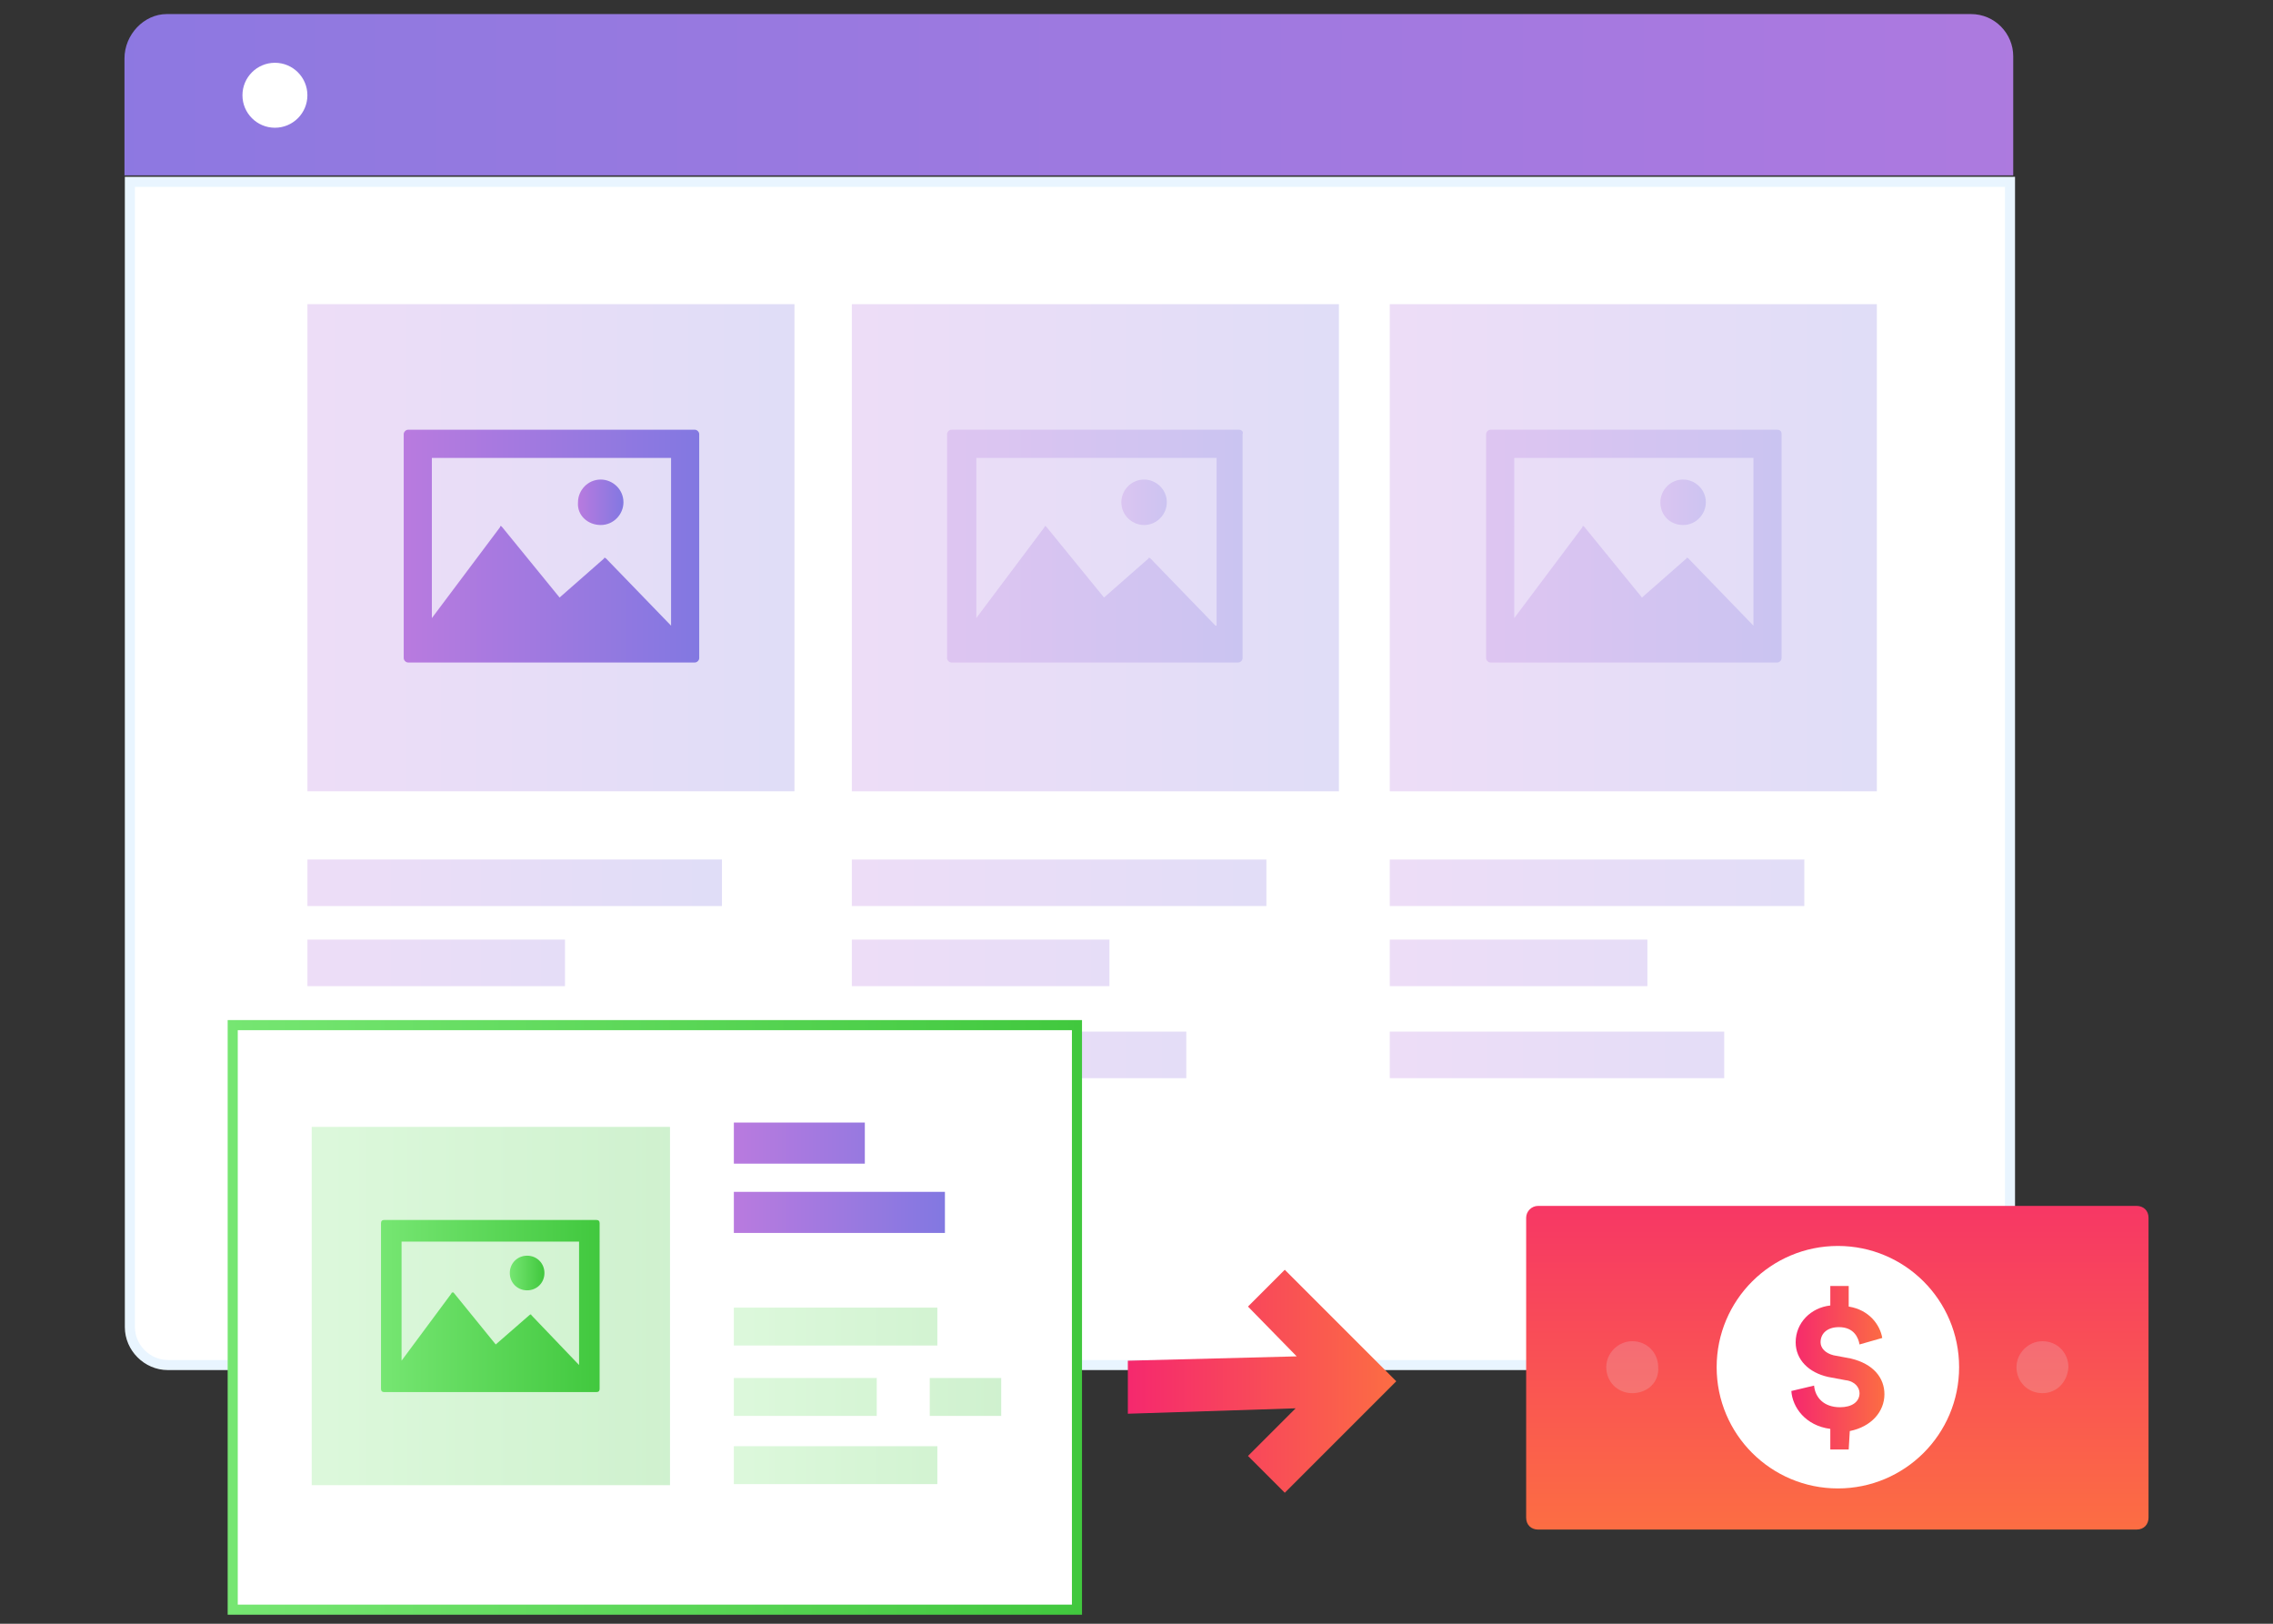 <?xml version="1.0" encoding="utf-8"?>
<!-- Generator: Adobe Illustrator 22.0.0, SVG Export Plug-In . SVG Version: 6.00 Build 0)  -->
<svg version="1.1" id="Layer_1" xmlns="http://www.w3.org/2000/svg" xmlns:xlink="http://www.w3.org/1999/xlink" x="0px" y="0px"
	 viewBox="0 0 210 150" style="enable-background:new 0 0 210 150;" xml:space="preserve">
<rect x="0" y="0" width="210" height="150" fill="#333333" stroke="none"/>
<style type="text/css">
	.st0{display:none;}
	.st1{display:inline;fill:#FDFEFF;stroke:#E9F5FF;stroke-width:0.932;}
	.st2{display:inline;opacity:0.25;fill:url(#SVGID_1_);enable-background:new    ;}
	.st3{display:inline;fill:url(#SVGID_2_);}
	.st4{display:inline;opacity:0.25;fill:url(#SVGID_3_);enable-background:new    ;}
	.st5{display:inline;fill:url(#SVGID_4_);}
	.st6{display:inline;fill:url(#SVGID_5_);}
	.st7{display:inline;fill:#FFFFFF;}
	.st8{display:inline;fill:#EFAFCA;}
	.st9{display:inline;fill:url(#SVGID_6_);}
	.st10{display:inline;fill:#FDFEFF;stroke:#CADFEF;stroke-width:0.932;}
	.st11{display:inline;fill:#FFFFFF;stroke:url(#SVGID_7_);stroke-width:0.932;}
	.st12{display:inline;fill:url(#SVGID_8_);}
	.st13{display:inline;fill:url(#SVGID_9_);}
	.st14{display:inline;opacity:0.25;fill:url(#SVGID_10_);}
	.st15{display:inline;fill:url(#SVGID_11_);}
	.st16{display:inline;opacity:0.25;fill:url(#SVGID_12_);enable-background:new    ;}
	.st17{display:inline;fill:url(#SVGID_13_);}
	.st18{display:inline;opacity:0.25;fill:url(#SVGID_14_);enable-background:new    ;}
	.st19{display:inline;opacity:0.25;fill:url(#SVGID_15_);enable-background:new    ;}
	.st20{display:inline;fill:url(#SVGID_16_);}
	.st21{display:inline;}
	.st22{fill:url(#SVGID_17_);}
	.st23{fill:url(#SVGID_18_);}
	.st24{fill:#FFFFFF;stroke:#E9F5FF;stroke-width:0.932;}
	.st25{fill:url(#SVGID_19_);}
	.st26{opacity:0.2;fill:#B0B2FF;enable-background:new    ;}
	.st27{fill:url(#SVGID_20_);}
	.st28{fill:#FFFFFF;}
	.st29{opacity:0.2;fill:#E8E9EF;enable-background:new    ;}
	.st30{fill:url(#SVGID_21_);}
	.st31{opacity:0.25;fill:url(#SVGID_22_);enable-background:new    ;}
	.st32{opacity:0.25;fill:url(#SVGID_23_);enable-background:new    ;}
	.st33{opacity:0.25;fill:url(#SVGID_24_);enable-background:new    ;}
	.st34{opacity:0.25;fill:url(#SVGID_25_);enable-background:new    ;}
	.st35{fill:url(#SVGID_26_);}
	.st36{fill:#FFFFFF;stroke:url(#SVGID_27_);stroke-width:0.932;}
	.st37{opacity:0.25;fill:url(#SVGID_28_);}
	.st38{opacity:0.25;fill:url(#SVGID_29_);}
	.st39{fill:url(#SVGID_30_);}
	.st40{fill:url(#SVGID_31_);}
	.st41{fill:url(#SVGID_32_);}
	.st42{opacity:0.25;enable-background:new    ;}
	.st43{fill:url(#SVGID_33_);}
	.st44{fill:url(#SVGID_34_);}
	.st45{fill:url(#SVGID_35_);}
	.st46{fill:url(#SVGID_36_);}
	.st47{fill:url(#SVGID_37_);}
	.st48{fill:url(#SVGID_38_);}
</style>
<g class="st0">
	<path class="st1" d="M30.2,49.8v96.1c0,1.7,1.4,3.2,3.2,3.2h151.3c1.7,0,3.2-1.4,3.2-3.2V49.8H30.2L30.2,49.8z"/>
	
		<linearGradient id="SVGID_1_" gradientUnits="userSpaceOnUse" x1="41.398" y1="737.775" x2="119.016" y2="737.775" gradientTransform="matrix(1 0 0 1 0 -636)">
		<stop  offset="0" style="stop-color:#B97ADF"/>
		<stop  offset="1" style="stop-color:#8278E1"/>
	</linearGradient>
	<path class="st2" d="M43.8,64.5h14.3c1.4,0,2.4,1.1,2.4,2.4v69.8c0,1.4-1.1,2.4-2.4,2.4H43.8c-1.4,0-2.4-1.1-2.4-2.4V66.9
		C41.4,65.6,42.5,64.5,43.8,64.5z M102.3,103.5h14.3c1.4,0,2.4,1.1,2.4,2.4v30.7c0,1.4-1.1,2.4-2.4,2.4h-14.3
		c-1.4,0-2.4-1.1-2.4-2.4v-30.7C99.9,104.6,100.9,103.5,102.3,103.5z"/>
	
		<linearGradient id="SVGID_2_" gradientUnits="userSpaceOnUse" x1="70.589" y1="742.463" x2="148.207" y2="742.463" gradientTransform="matrix(1 0 0 1 0 -636)">
		<stop  offset="0" style="stop-color:#B97ADF"/>
		<stop  offset="1" style="stop-color:#8278E1"/>
	</linearGradient>
	<path class="st3" d="M73,122.5h14.3c1.4,0,2.4,1.1,2.4,2.4v11.8c0,1.4-1.1,2.4-2.4,2.4H73c-1.4,0-2.4-1.1-2.4-2.4v-11.8
		C70.6,123.6,71.7,122.5,73,122.5z M131.5,73.8h14.3c1.4,0,2.4,1.1,2.4,2.4v60.4c0,1.4-1.1,2.4-2.4,2.4h-14.3
		c-1.4,0-2.4-1.1-2.4-2.4V76.3C129.1,74.9,130.1,73.8,131.5,73.8z"/>
	
		<linearGradient id="SVGID_3_" gradientUnits="userSpaceOnUse" x1="157.272" y1="757.3" x2="176.411" y2="757.3" gradientTransform="matrix(1 0 0 1 0 -636)">
		<stop  offset="0" style="stop-color:#B97ADF"/>
		<stop  offset="1" style="stop-color:#8278E1"/>
	</linearGradient>
	<path class="st4" d="M159.7,103.5H174c1.4,0,2.4,1.1,2.4,2.4v30.7c0,1.4-1.1,2.4-2.4,2.4h-14.3c-1.4,0-2.4-1.1-2.4-2.4v-30.7
		C157.3,104.6,158.4,103.5,159.7,103.5z"/>
	
		<linearGradient id="SVGID_4_" gradientUnits="userSpaceOnUse" x1="-4960.598" y1="280.788" x2="-4962.319" y2="280.788" gradientTransform="matrix(164.063 0 0 -14 814100.75 3973.547)">
		<stop  offset="0" style="stop-color:#B97ADF"/>
		<stop  offset="1" style="stop-color:#8278E1"/>
	</linearGradient>
	<path class="st5" d="M33.3,35.8h151.4c2,0,3.6,1.6,3.6,3.6l0,0v10H29.7v-9.9C29.7,37.4,31.3,35.8,33.3,35.8L33.3,35.8z"/>
	
		<linearGradient id="SVGID_5_" gradientUnits="userSpaceOnUse" x1="21.776" y1="719.071" x2="154.587" y2="719.071" gradientTransform="matrix(1 0 0 1 0 -636)">
		<stop  offset="0" style="stop-color:#F5286E"/>
		<stop  offset="1" style="stop-color:#FC6D43"/>
	</linearGradient>
	<path class="st6" d="M141.5,50.4h-9.1c-0.6,0-1-0.5-1-1v-5.7c0-0.6,0.5-1,1-1h21.2c0.6,0,1,0.5,1,1v21.2c0,0.6-0.5,1-1,1h-5.7
		c-0.6,0-1-0.5-1-1v-6.4c0-0.9-1.1-1.4-1.7-0.7l-40.4,41.5c-0.4,0.4-1.1,0.4-1.4,0L78.1,73.9c-0.4-0.4-1.1-0.4-1.4,0l-49.1,49.2
		c-0.4,0.4-1.1,0.4-1.4,0l-4.1-4.1c-0.4-0.4-0.4-1.1,0-1.4L76.7,63c0.4-0.4,1.1-0.4,1.4,0l25.2,25.2c0.4,0.4,1.1,0.4,1.4,0
		L141.5,50.4L141.5,50.4z"/>
	<ellipse class="st7" cx="42.4" cy="42.5" rx="2.7" ry="2.7"/>
	<ellipse class="st8" cx="96.2" cy="31.7" rx="30.7" ry="30.7"/>
	
		<linearGradient id="SVGID_6_" gradientUnits="userSpaceOnUse" x1="71.266" y1="667.696" x2="121.076" y2="667.696" gradientTransform="matrix(1 0 0 1 0 -636)">
		<stop  offset="0" style="stop-color:#F5286E"/>
		<stop  offset="1" style="stop-color:#FC6D43"/>
	</linearGradient>
	<ellipse class="st9" cx="96.2" cy="31.7" rx="24.9" ry="24.9"/>
	<path class="st7" d="M98.5,47.7h-3.7v-3.9c-5-0.7-7.4-4.3-7.8-7.4l4.5-1.1c0.2,2.3,1.7,4.4,5.1,4.4c2.4,0,3.8-1.2,3.8-2.7
		c0-1.3-0.9-2.2-2.7-2.6l-3.4-0.8c-4-0.9-6.4-3.4-6.4-6.9c0-3.9,3-6.7,6.9-7.3v-3.9h3.7v4c4.2,0.8,6,3.7,6.5,6.1l-4.4,1.3
		c-0.2-1.3-1.2-3.4-4.2-3.4c-2.3,0-3.6,1.4-3.6,2.8c0,1.2,0.8,2.1,2.5,2.4l3.3,0.8c4.6,1.1,6.7,3.8,6.7,7.1c0,3.4-2.4,6.5-6.8,7.2
		C98.5,43.9,98.5,47.7,98.5,47.7z"/>
</g>
<g class="st0">
	<path class="st10" d="M1.1,19.7v102.2c0,1.9,1.5,3.4,3.4,3.4h160.9c1.9,0,3.4-1.5,3.4-3.4V19.7H1.1L1.1,19.7z"/>
	
		<linearGradient id="SVGID_7_" gradientUnits="userSpaceOnUse" x1="25.269" y1="26.652" x2="209.919" y2="26.652" gradientTransform="matrix(1 0 0 -1 0 151)">
		<stop  offset="0" style="stop-color:#76E672"/>
		<stop  offset="1" style="stop-color:#41C83E"/>
	</linearGradient>
	<path class="st11" d="M25.7,103.5v41.7h183.7v-41.7H25.7z"/>
	<path class="st8" d="M78,111.2l123.1-0.1v26.5L78,137.8V111.2z"/>
	
		<linearGradient id="SVGID_8_" gradientUnits="userSpaceOnUse" x1="-2567.221" y1="-640.312" x2="-2569.051" y2="-640.312" gradientTransform="matrix(90.111 0 0 7.261 231550.891 4773.444)">
		<stop  offset="0" style="stop-color:#F5286E"/>
		<stop  offset="1" style="stop-color:#FC6D43"/>
	</linearGradient>
	<path class="st12" d="M179.9,127.8l-92.6,0.1v-7.5l92.6-0.1V127.8z"/>
	
		<linearGradient id="SVGID_9_" gradientUnits="userSpaceOnUse" x1="160.619" y1="59.222" x2="200.106" y2="59.222" gradientTransform="matrix(1 0 0 -1 0 151)">
		<stop  offset="0" style="stop-color:#F5286E"/>
		<stop  offset="1" style="stop-color:#FC6D43"/>
	</linearGradient>
	<path class="st13" d="M197.3,108.9l1.5-2.1c0.2-0.3,0.6-0.3,0.9-0.1l0,0c0.3,0.2,0.3,0.7,0.1,1l-2.7,3.5c-0.2,0.3-0.6,0.3-0.9,0.1
		c0,0,0,0-0.1,0l-3.7-3.3c-0.3-0.3-0.3-0.7-0.1-1s0.6-0.3,0.9-0.1l0,0l2.5,2.3c-1.1-22.9-12.6-34.7-34.7-35.8
		c-0.4,0-0.6-0.3-0.6-0.7c0-0.4,0.3-0.7,0.7-0.7l0,0C184.1,73,196.1,85.4,197.3,108.9L197.3,108.9z"/>
	<linearGradient id="SVGID_10_" gradientUnits="userSpaceOnUse" x1="35.296" y1="124.039" x2="63.054" y2="124.039">
		<stop  offset="0" style="stop-color:#76E672"/>
		<stop  offset="1" style="stop-color:#41C83E"/>
	</linearGradient>
	<circle class="st14" cx="49.2" cy="124" r="13.9"/>
	
		<linearGradient id="SVGID_11_" gradientUnits="userSpaceOnUse" x1="-2780.099" y1="-798.258" x2="-2781.93" y2="-798.258" gradientTransform="matrix(-15.225 -4.08 -4.08 15.225 -45548.012 932.276)">
		<stop  offset="0" style="stop-color:#76E672"/>
		<stop  offset="1" style="stop-color:#41C83E"/>
	</linearGradient>
	<circle class="st15" cx="49.2" cy="124" r="8.1"/>
	<linearGradient id="SVGID_12_" gradientUnits="userSpaceOnUse" x1="66.036" y1="60.196" x2="158.152" y2="60.196">
		<stop  offset="0" style="stop-color:#B97ADF"/>
		<stop  offset="1" style="stop-color:#8278E1"/>
	</linearGradient>
	<path class="st16" d="M66,57.1h92.1v6.2H66V57.1z"/>
	
		<linearGradient id="SVGID_13_" gradientUnits="userSpaceOnUse" x1="-2567.044" y1="-596.904" x2="-2568.874" y2="-596.904" gradientTransform="matrix(89.543 0 0 6 230054.859 3653.237)">
		<stop  offset="0" style="stop-color:#B97ADF"/>
		<stop  offset="1" style="stop-color:#8278E1"/>
	</linearGradient>
	<path class="st17" d="M66,68.7h92.1v6.2H66V68.7z"/>
	<linearGradient id="SVGID_14_" gradientUnits="userSpaceOnUse" x1="11.136" y1="88.776" x2="158.152" y2="88.776">
		<stop  offset="0" style="stop-color:#B97ADF"/>
		<stop  offset="1" style="stop-color:#8278E1"/>
	</linearGradient>
	<path class="st18" d="M11.1,80h84.7v6.2H11.1V80z M104.5,80h53.7v6.2h-53.6V80H104.5z M11.1,91.3h116.2v6.2H11.1V91.3z"/>
	<linearGradient id="SVGID_15_" gradientUnits="userSpaceOnUse" x1="10.622" y1="51.202" x2="54.83" y2="51.202">
		<stop  offset="0" style="stop-color:#B97ADF"/>
		<stop  offset="1" style="stop-color:#8278E1"/>
	</linearGradient>
	<path class="st19" d="M10.6,29.1h44.2v44.2H10.6V29.1z"/>
	
		<linearGradient id="SVGID_16_" gradientUnits="userSpaceOnUse" x1="-2580.239" y1="-740.505" x2="-2582.07" y2="-740.505" gradientTransform="matrix(164.063 0 0 14 423556.844 10379.047)">
		<stop  offset="0" style="stop-color:#B97ADF"/>
		<stop  offset="1" style="stop-color:#8278E1"/>
	</linearGradient>
	<path class="st20" d="M4.4,4.8h161c2.2,0,3.8,1.7,3.8,3.8l0,0v10.6H0.5V8.7C0.5,6.5,2.3,4.8,4.4,4.8L4.4,4.8z"/>
	<ellipse class="st7" cx="14" cy="12" rx="2.9" ry="2.9"/>
	<g class="st21">
		<linearGradient id="SVGID_17_" gradientUnits="userSpaceOnUse" x1="18.625" y1="51.202" x2="46.827" y2="51.202">
			<stop  offset="0" style="stop-color:#B97ADF"/>
			<stop  offset="1" style="stop-color:#8278E1"/>
		</linearGradient>
		<path class="st22" d="M46.4,40.1H19.1c-0.2,0-0.4,0.2-0.4,0.4v21.4c0,0.2,0.2,0.4,0.4,0.4h27.3c0.2,0,0.4-0.2,0.4-0.4V40.5
			C46.8,40.3,46.6,40.1,46.4,40.1z M44.1,58.8L38,52.4c-0.1-0.1-0.2-0.1-0.3,0l-4.3,3.8L28,49.4c0,0-0.1-0.1-0.1-0.1
			c-0.1,0-0.1,0-0.1,0.1l-6.4,8.6V42.8h22.8L44.1,58.8L44.1,58.8z"/>
		<linearGradient id="SVGID_18_" gradientUnits="userSpaceOnUse" x1="35.205" y1="47.023" x2="39.589" y2="47.023">
			<stop  offset="0" style="stop-color:#B97ADF"/>
			<stop  offset="1" style="stop-color:#8278E1"/>
		</linearGradient>
		<path class="st23" d="M37.4,49.2c1.2,0,2.2-1,2.2-2.2c0-1.2-1-2.2-2.2-2.2c-1.2,0-2.2,1-2.2,2.2C35.2,48.2,36.2,49.2,37.4,49.2z"
			/>
	</g>
</g>
<g>
	<path class="st24" d="M12,16.8v105.8c0,1.9,1.6,3.5,3.5,3.5h166.7c1.9,0,3.5-1.6,3.5-3.5V16.8H12L12,16.8z"/>
	
		<linearGradient id="SVGID_19_" gradientUnits="userSpaceOnUse" x1="104.095" y1="23.383" x2="129" y2="23.383" gradientTransform="matrix(1 0 0 -1 0 151)">
		<stop  offset="0" style="stop-color:#F5286E"/>
		<stop  offset="1" style="stop-color:#FC6D43"/>
	</linearGradient>
	<path class="st25" d="M115.3,120.7l3.4-3.4l10.3,10.3l-10.3,10.3l-3.4-3.4l4.4-4.4l-15.5,0.5v-4.9l15.6-0.4L115.3,120.7z"/>
	<path class="st26" d="M152.1,127.9c-1.2,0-2.2-1-2.2-2.1s1-2.2,2.1-2.2h0.1c1.2,0,2.2,1.1,2.1,2.2
		C154.3,126.9,153.4,127.9,152.1,127.9z M186.7,127.9c-1.2,0-2.2-1-2.2-2.1s1-2.2,2.1-2.2h0.1c1.2,0,2.2,1.1,2.1,2.2
		C188.9,126.9,188,127.9,186.7,127.9z"/>
	
		<linearGradient id="SVGID_20_" gradientUnits="userSpaceOnUse" x1="-2562.252" y1="-794.584" x2="-2562.252" y2="-793.225" gradientTransform="matrix(54 0 0 28 138531.406 22351.519)">
		<stop  offset="0" style="stop-color:#F5286E"/>
		<stop  offset="1" style="stop-color:#FC6D43"/>
	</linearGradient>
	<path class="st27" d="M142.1,111.4h55.3c0.6,0,1.1,0.4,1.1,1.1v27.7c0,0.6-0.4,1.1-1.1,1.1h-55.3c-0.6,0-1.1-0.4-1.1-1.1v-27.7
		C141,111.9,141.5,111.4,142.1,111.4z"/>
	<circle class="st28" cx="169.8" cy="126.3" r="11.2"/>
	<path class="st29" d="M150.8,128.7c-1.4,0-2.4-1.1-2.4-2.4s1.1-2.4,2.4-2.4l0,0c1.4,0,2.4,1.1,2.4,2.4
		C153.3,127.7,152.2,128.7,150.8,128.7z M188.7,128.7c-1.4,0-2.4-1.1-2.4-2.4s1.1-2.4,2.4-2.4l0,0c1.4,0,2.4,1.1,2.4,2.4
		C191,127.7,190,128.7,188.7,128.7z"/>
	<linearGradient id="SVGID_21_" gradientUnits="userSpaceOnUse" x1="165.506" y1="126.349" x2="174.127" y2="126.349">
		<stop  offset="0" style="stop-color:#F5286E"/>
		<stop  offset="1" style="stop-color:#FC6D43"/>
	</linearGradient>
	<path class="st30" d="M170.8,133.9h-1.7V132c-2.3-0.3-3.5-2-3.6-3.5l2.1-0.5c0.1,1.1,0.9,2,2.4,2c1.1,0,1.8-0.5,1.8-1.3
		c0-0.5-0.4-1.1-1.3-1.2l-1.6-0.3c-1.8-0.4-3-1.6-3-3.2c0-1.8,1.4-3.2,3.2-3.4v-1.8h1.7v1.9c1.9,0.3,2.9,1.7,3.1,2.9l-2.1,0.6
		c-0.1-0.6-0.5-1.6-1.9-1.6c-1.1,0-1.7,0.6-1.7,1.4c0,0.5,0.4,1,1.2,1.2l1.6,0.3c2.1,0.5,3.1,1.8,3.1,3.3c0,1.6-1.2,3-3.2,3.4
		L170.8,133.9L170.8,133.9z"/>
	
		<linearGradient id="SVGID_22_" gradientUnits="userSpaceOnUse" x1="28.423" y1="100.426" x2="73.443" y2="100.426" gradientTransform="matrix(1 0 0 -1 0 151)">
		<stop  offset="0" style="stop-color:#B97ADF"/>
		<stop  offset="1" style="stop-color:#8278E1"/>
	</linearGradient>
	<path class="st31" d="M28.4,28.1h45v45h-45V28.1z"/>
	
		<linearGradient id="SVGID_23_" gradientUnits="userSpaceOnUse" x1="28.423" y1="61.525" x2="66.738" y2="61.525" gradientTransform="matrix(1 0 0 -1 0 151)">
		<stop  offset="0" style="stop-color:#B97ADF"/>
		<stop  offset="1" style="stop-color:#8278E1"/>
	</linearGradient>
	<path class="st32" d="M28.4,86.8h23.8v4.3H28.4V86.8z M28.4,95.3h30.9v4.3H28.4L28.4,95.3z M28.4,79.4h38.3v4.3H28.4L28.4,79.4z"/>
	
		<linearGradient id="SVGID_24_" gradientUnits="userSpaceOnUse" x1="78.685" y1="87.175" x2="123.705" y2="87.175" gradientTransform="matrix(1 0 0 -1 0 151)">
		<stop  offset="0" style="stop-color:#B97ADF"/>
		<stop  offset="1" style="stop-color:#8278E1"/>
	</linearGradient>
	<path class="st33" d="M78.7,28.1h45v45h-45V28.1z M78.7,86.8h23.8v4.3H78.7V86.8z M78.7,95.3h30.9v4.3H78.7
		C78.7,99.6,78.7,95.3,78.7,95.3z M78.7,79.4H117v4.3H78.7C78.7,83.6,78.7,79.4,78.7,79.4z"/>
	
		<linearGradient id="SVGID_25_" gradientUnits="userSpaceOnUse" x1="128.439" y1="87.175" x2="173.46" y2="87.175" gradientTransform="matrix(1 0 0 -1 0 151)">
		<stop  offset="0" style="stop-color:#B97ADF"/>
		<stop  offset="1" style="stop-color:#8278E1"/>
	</linearGradient>
	<path class="st34" d="M128.4,28.1h45v45h-45C128.4,73.1,128.4,28.1,128.4,28.1z M128.4,86.8h23.8v4.3h-23.8V86.8z M128.4,95.3h30.9
		v4.3h-30.9C128.4,99.6,128.4,95.3,128.4,95.3z M128.4,79.4h38.3v4.3h-38.3C128.4,83.6,128.4,79.4,128.4,79.4z"/>
	
		<linearGradient id="SVGID_26_" gradientUnits="userSpaceOnUse" x1="-2594.034" y1="-740.696" x2="-2595.929" y2="-740.696" gradientTransform="matrix(164.063 0 0 14 425839.219 10378.547)">
		<stop  offset="0" style="stop-color:#B97ADF"/>
		<stop  offset="1" style="stop-color:#8278E1"/>
	</linearGradient>
	<path class="st35" d="M15.4,1.3h166.7c2.2,0,3.9,1.8,3.9,3.9l0,0v11H11.5V5.4C11.5,3.2,13.3,1.3,15.4,1.3L15.4,1.3z"/>
	<ellipse class="st28" cx="25.4" cy="8.8" rx="3" ry="3"/>
	
		<linearGradient id="SVGID_27_" gradientUnits="userSpaceOnUse" x1="21.039" y1="29.33" x2="99.985" y2="29.33" gradientTransform="matrix(1 0 0 -1 0 151)">
		<stop  offset="0" style="stop-color:#76E672"/>
		<stop  offset="1" style="stop-color:#41C83E"/>
	</linearGradient>
	<path class="st36" d="M21.5,94.7v54h78v-54H21.5z"/>
	
		<linearGradient id="SVGID_28_" gradientUnits="userSpaceOnUse" x1="67.802" y1="22.038" x2="92.522" y2="22.038" gradientTransform="matrix(1 0 0 -1 0 151)">
		<stop  offset="0" style="stop-color:#76E672"/>
		<stop  offset="1" style="stop-color:#41C83E"/>
	</linearGradient>
	<path class="st37" d="M67.8,127.3H81v3.5H67.8V127.3L67.8,127.3z M85.9,127.3h6.6v3.5h-6.6V127.3L85.9,127.3z M67.8,133.6h18.8v3.5
		H67.8C67.8,137.3,67.8,133.6,67.8,133.6z M67.8,120.8h18.8v3.5H67.8V120.8z"/>
	
		<linearGradient id="SVGID_29_" gradientUnits="userSpaceOnUse" x1="28.768" y1="30.367" x2="61.869" y2="30.367" gradientTransform="matrix(1 0 0 -1 0 151)">
		<stop  offset="0" style="stop-color:#76E672"/>
		<stop  offset="1" style="stop-color:#41C83E"/>
	</linearGradient>
	<path class="st38" d="M28.8,104.1h33.1v33.1H28.8V104.1z"/>
	
		<linearGradient id="SVGID_30_" gradientUnits="userSpaceOnUse" x1="67.802" y1="42.155" x2="87.321" y2="42.155" gradientTransform="matrix(1 0 0 -1 0 151)">
		<stop  offset="0" style="stop-color:#B97ADF"/>
		<stop  offset="1" style="stop-color:#8278E1"/>
	</linearGradient>
	<path class="st39" d="M67.8,103.7h12.1v3.8H67.8C67.8,107.6,67.8,103.7,67.8,103.7z M67.8,110.1h19.5v3.8H67.8V110.1z"/>
	<g>
		<linearGradient id="SVGID_31_" gradientUnits="userSpaceOnUse" x1="37.237" y1="50.467" x2="64.629" y2="50.467">
			<stop  offset="0" style="stop-color:#B97ADF"/>
			<stop  offset="1" style="stop-color:#8278E1"/>
		</linearGradient>
		<path class="st40" d="M64.2,39.7H37.7c-0.2,0-0.4,0.2-0.4,0.4v20.7c0,0.2,0.2,0.4,0.4,0.4h26.5c0.2,0,0.4-0.2,0.4-0.4V40.1
			C64.6,39.9,64.4,39.7,64.2,39.7z M62,57.8l-6-6.2c-0.1-0.1-0.2-0.1-0.2,0l-4.1,3.6l-5.3-6.5c0,0-0.1-0.1-0.1-0.1
			c-0.1,0-0.1,0-0.1,0.1l-6.3,8.4V42.3H62L62,57.8L62,57.8z"/>
		<linearGradient id="SVGID_32_" gradientUnits="userSpaceOnUse" x1="53.341" y1="46.407" x2="57.599" y2="46.407">
			<stop  offset="0" style="stop-color:#B97ADF"/>
			<stop  offset="1" style="stop-color:#8278E1"/>
		</linearGradient>
		<path class="st41" d="M55.5,48.5c1.2,0,2.1-1,2.1-2.1c0-1.2-1-2.1-2.1-2.1c-1.2,0-2.1,1-2.1,2.1C53.3,47.6,54.3,48.5,55.5,48.5z"
			/>
	</g>
	<g class="st42">
		<linearGradient id="SVGID_33_" gradientUnits="userSpaceOnUse" x1="87.499" y1="50.467" x2="114.891" y2="50.467">
			<stop  offset="0" style="stop-color:#B97ADF"/>
			<stop  offset="1" style="stop-color:#8278E1"/>
		</linearGradient>
		<path class="st43" d="M114.5,39.7H87.9c-0.2,0-0.4,0.2-0.4,0.4v20.7c0,0.2,0.2,0.4,0.4,0.4h26.5c0.2,0,0.4-0.2,0.4-0.4V40.1
			C114.9,39.9,114.7,39.7,114.5,39.7z M112.3,57.8l-6-6.2c-0.1-0.1-0.2-0.1-0.2,0l-4.1,3.6l-5.3-6.5c0,0-0.1-0.1-0.1-0.1
			c-0.1,0-0.1,0-0.1,0.1l-6.3,8.4V42.3h22.2V57.8L112.3,57.8z"/>
		<linearGradient id="SVGID_34_" gradientUnits="userSpaceOnUse" x1="103.603" y1="46.407" x2="107.861" y2="46.407">
			<stop  offset="0" style="stop-color:#B97ADF"/>
			<stop  offset="1" style="stop-color:#8278E1"/>
		</linearGradient>
		<path class="st44" d="M105.7,48.5c1.2,0,2.1-1,2.1-2.1c0-1.2-1-2.1-2.1-2.1c-1.2,0-2.1,1-2.1,2.1
			C103.6,47.6,104.6,48.5,105.7,48.5z"/>
	</g>
	<g class="st42">
		<linearGradient id="SVGID_35_" gradientUnits="userSpaceOnUse" x1="137.254" y1="50.467" x2="164.645" y2="50.467">
			<stop  offset="0" style="stop-color:#B97ADF"/>
			<stop  offset="1" style="stop-color:#8278E1"/>
		</linearGradient>
		<path class="st45" d="M164.2,39.7h-26.5c-0.2,0-0.4,0.2-0.4,0.4v20.7c0,0.2,0.2,0.4,0.4,0.4h26.5c0.2,0,0.4-0.2,0.4-0.4V40.1
			C164.6,39.9,164.5,39.7,164.2,39.7z M162,57.8l-6-6.2c-0.1-0.1-0.2-0.1-0.2,0l-4.1,3.6l-5.3-6.5c0,0-0.1-0.1-0.1-0.1
			c-0.1,0-0.1,0-0.1,0.1l-6.3,8.4V42.3H162V57.8L162,57.8z"/>
		<linearGradient id="SVGID_36_" gradientUnits="userSpaceOnUse" x1="153.357" y1="46.407" x2="157.615" y2="46.407">
			<stop  offset="0" style="stop-color:#B97ADF"/>
			<stop  offset="1" style="stop-color:#8278E1"/>
		</linearGradient>
		<path class="st46" d="M155.5,48.5c1.2,0,2.1-1,2.1-2.1c0-1.2-1-2.1-2.1-2.1c-1.2,0-2.1,1-2.1,2.1
			C153.4,47.6,154.3,48.5,155.5,48.5z"/>
	</g>
	<g>
		<linearGradient id="SVGID_37_" gradientUnits="userSpaceOnUse" x1="35.208" y1="120.632" x2="55.43" y2="120.632">
			<stop  offset="0" style="stop-color:#76E672"/>
			<stop  offset="1" style="stop-color:#41C83E"/>
		</linearGradient>
		<path class="st47" d="M55.1,112.7H35.5c-0.2,0-0.3,0.1-0.3,0.3v15.3c0,0.2,0.1,0.3,0.3,0.3h19.6c0.2,0,0.3-0.1,0.3-0.3V113
			C55.4,112.8,55.3,112.7,55.1,112.7z M53.5,126.1l-4.4-4.6c0-0.1-0.1-0.1-0.2,0l-3.1,2.7l-3.9-4.8c0,0-0.1,0-0.1,0
			c0,0-0.1,0-0.1,0.1l-4.6,6.2v-11h16.4L53.5,126.1L53.5,126.1z"/>
		<linearGradient id="SVGID_38_" gradientUnits="userSpaceOnUse" x1="47.096" y1="117.636" x2="50.24" y2="117.636">
			<stop  offset="0" style="stop-color:#76E672"/>
			<stop  offset="1" style="stop-color:#41C83E"/>
		</linearGradient>
		<path class="st48" d="M48.7,119.2c0.9,0,1.6-0.7,1.6-1.6c0-0.9-0.7-1.6-1.6-1.6c-0.9,0-1.6,0.7-1.6,1.6
			C47.1,118.5,47.8,119.2,48.7,119.2z"/>
	</g>
</g>
</svg>
